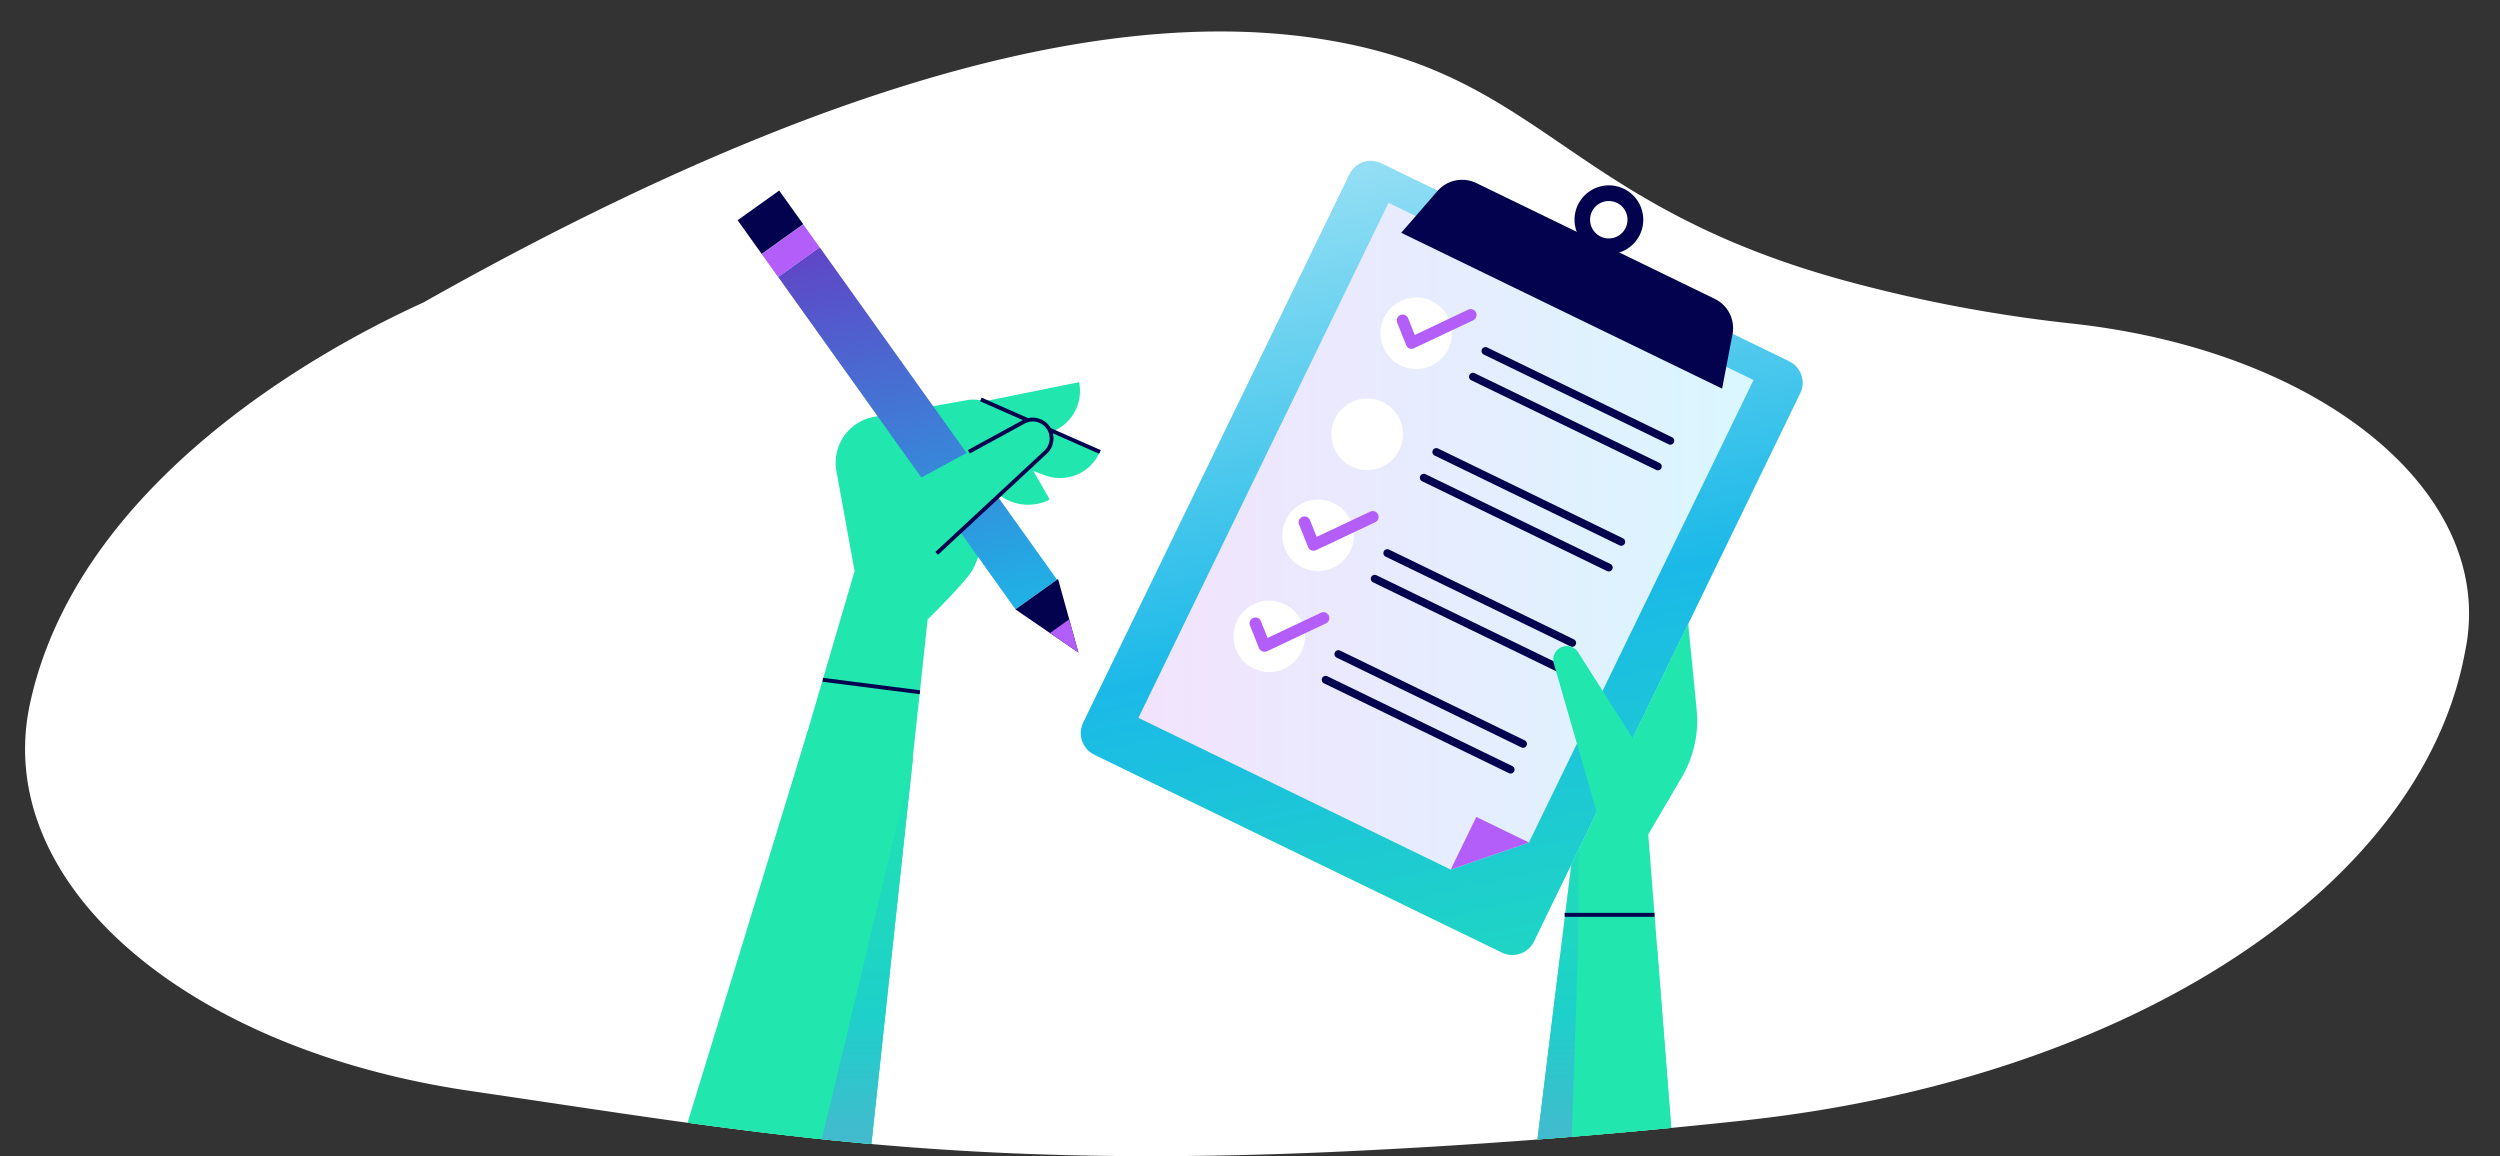 <?xml version="1.0" encoding="UTF-8"?> <svg xmlns="http://www.w3.org/2000/svg" xmlns:xlink="http://www.w3.org/1999/xlink" viewBox="0 0 637.81 294.96"><rect x="0" y="0" width="637.81" height="294.96" fill="#333333" stroke="none"/><defs><style>.cls-1{fill:#fff;}.cls-2{fill:none;}.cls-3{clip-path:url(#clip-path);}.cls-4{clip-path:url(#clip-path-2);}.cls-5{fill:url(#linear-gradient);}.cls-6{clip-path:url(#clip-path-3);}.cls-7{fill:url(#linear-gradient-2);}.cls-8{fill:#b45ef9;}.cls-9{fill:#02024e;}.cls-10{fill:#21e6ad;}.cls-11{opacity:0.5;}.cls-12{clip-path:url(#clip-path-4);}.cls-13{clip-path:url(#clip-path-5);}.cls-14{fill:url(#linear-gradient-3);}.cls-15{clip-path:url(#clip-path-6);}.cls-16{clip-path:url(#clip-path-7);}.cls-17{fill:url(#linear-gradient-4);}.cls-18{clip-path:url(#clip-path-8);}.cls-19{fill:url(#linear-gradient-5);}.cls-20{clip-path:url(#clip-path-9);}.cls-21{clip-path:url(#clip-path-10);}.cls-22{fill:url(#linear-gradient-6);}</style><clipPath id="clip-path"><path class="cls-1" d="M529,82.59A373,373,0,0,1,468.54,71c-65.8-18.63-74.71-49-123.08-59.47C301.71,2,230.14,8.27,108,77.18c-15.34,7-85.2,40.29-99.78,99.86-.2.83-.39,1.65-.57,2.48C-2.17,225,46.82,267.63,120.08,278.34c70.11,10.25,122,20.11,222.46,15.43,28.73-1.34,63.26-3.68,102.45-7.92,97.36-10.51,171.94-58.65,183.69-118.48l.35-1.78C636.77,126.19,593.07,89.72,529,82.59Z"></path></clipPath><clipPath id="clip-path-2"><path class="cls-2" d="M349.71,41a6.14,6.14,0,0,0-5.44,3.46L276.34,184.36a6.13,6.13,0,0,0,2.83,8.19l104,50.48a6.13,6.13,0,0,0,8.19-2.83l67.94-139.89a6.11,6.11,0,0,0,.61-2.65v0a6.13,6.13,0,0,0-3.45-5.49l-104-50.49a6.27,6.27,0,0,0-2.59-.62Z"></path></clipPath><linearGradient id="linear-gradient" x1="-3296.22" y1="-1920.2" x2="-3295.22" y2="-1920.2" gradientTransform="matrix(0, 297.78, 297.78, 0, 572160.1, 981548.41)" gradientUnits="userSpaceOnUse"><stop offset="0" stop-color="#b9eaf8"></stop><stop offset="0.52" stop-color="#1bb9e8"></stop><stop offset="1" stop-color="#21e6ae"></stop></linearGradient><clipPath id="clip-path-3"><polygon class="cls-2" points="290.44 183.15 370.11 221.85 390.07 214.93 447.37 96.96 354.25 51.74 290.44 183.15"></polygon></clipPath><linearGradient id="linear-gradient-2" x1="-3283.97" y1="-1944.35" x2="-3282.97" y2="-1944.35" gradientTransform="matrix(156.93, 0, 0, -156.93, 515642.24, -304988.55)" gradientUnits="userSpaceOnUse"><stop offset="0" stop-color="#f2e3fd"></stop><stop offset="1" stop-color="#d9f7ff"></stop></linearGradient><clipPath id="clip-path-4"><rect class="cls-2" x="388.15" y="243.29" width="14.39" height="80.6"></rect></clipPath><clipPath id="clip-path-5"><polygon class="cls-2" points="388.15 323.88 398.06 243.49 402.55 243.29 399.83 323.88 388.15 323.88"></polygon></clipPath><linearGradient id="linear-gradient-3" x1="-3322.72" y1="-1955.6" x2="-3321.72" y2="-1955.6" gradientTransform="matrix(0, -135.46, -135.46, 0, -264510.92, -449773.06)" gradientUnits="userSpaceOnUse"><stop offset="0" stop-color="#b45ff9"></stop><stop offset="0.48" stop-color="#1bb9e8"></stop><stop offset="1" stop-color="#21e6ae"></stop></linearGradient><clipPath id="clip-path-6"><rect class="cls-2" x="398.06" y="216.49" width="4.77" height="27"></rect></clipPath><clipPath id="clip-path-7"><polygon class="cls-2" points="400.9 220.48 398.06 243.49 402.55 243.29 402.83 216.49 400.9 220.48"></polygon></clipPath><linearGradient id="linear-gradient-4" x1="-3322.72" y1="-1955.6" x2="-3321.72" y2="-1955.6" gradientTransform="matrix(0, -135.46, -135.46, 0, -264505.82, -449773.06)" xlink:href="#linear-gradient-3"></linearGradient><clipPath id="clip-path-8"><rect class="cls-2" x="227.58" y="57.18" width="13.03" height="104.2" transform="translate(-19.92 156.37) rotate(-35.53)"></rect></clipPath><linearGradient id="linear-gradient-5" x1="211.7" y1="25.15" x2="283.03" y2="293.15" gradientTransform="translate(145.84 -133.52) rotate(45)" gradientUnits="userSpaceOnUse"><stop offset="0" stop-color="#761fbb"></stop><stop offset="0.52" stop-color="#1bb9e8"></stop><stop offset="1" stop-color="#21e6ae"></stop></linearGradient><clipPath id="clip-path-9"><rect class="cls-2" x="201.72" y="193.46" width="31.18" height="130.42"></rect></clipPath><clipPath id="clip-path-10"><polygon class="cls-2" points="201.72 323.88 232.9 193.46 218.87 323.88 201.72 323.88"></polygon></clipPath><linearGradient id="linear-gradient-6" x1="-3322.72" y1="-1955.6" x2="-3321.72" y2="-1955.6" gradientTransform="matrix(0, -135.46, -135.46, 0, -264688.96, -449773.06)" xlink:href="#linear-gradient-3"></linearGradient></defs><g id="Layer_7" data-name="Layer 7"><path class="cls-1" d="M529,82.59A373,373,0,0,1,468.54,71c-65.8-18.63-74.71-49-123.08-59.47C301.71,2,230.14,8.27,108,77.18c-15.34,7-85.2,40.29-99.78,99.86-.2.83-.39,1.65-.57,2.48C-2.17,225,46.82,267.63,120.08,278.34c70.11,10.25,122,20.11,222.46,15.43,28.73-1.34,63.26-3.68,102.45-7.92,97.36-10.51,171.94-58.65,183.69-118.48l.35-1.78C636.77,126.19,593.07,89.72,529,82.59Z"></path><g class="cls-3"><g id="Artwork_29" data-name="Artwork 29"><g class="cls-4"><rect class="cls-5" x="255.43" y="23.75" width="223.87" height="238.03" transform="translate(-21.89 80.94) rotate(-12.21)"></rect></g><g class="cls-6"><rect class="cls-7" x="290.44" y="51.74" width="156.93" height="170.1"></rect></g><polygon class="cls-8" points="370.11 221.85 390.07 214.94 376.64 208.41 370.11 221.85"></polygon><path class="cls-9" d="M439.35,99.15,357.49,59.39l9.27-10.68a8.32,8.32,0,0,1,9.9-2l60.83,29.54a8.3,8.3,0,0,1,4.52,9Z"></path><path class="cls-9" d="M410.45,64.83a8.77,8.77,0,1,1,7.91-4.94A8.79,8.79,0,0,1,410.45,64.83Zm0-13.54a4.77,4.77,0,1,0,4.28,6.85h0a4.77,4.77,0,0,0-2.21-6.38A4.8,4.8,0,0,0,410.48,51.29Z"></path><path class="cls-1" d="M369.52,89a9.12,9.12,0,1,1-4.22-12.18A9.12,9.12,0,0,1,369.52,89"></path><path class="cls-9" d="M426.14,113.45a1,1,0,0,1-.44-.1L378.52,90.44a1,1,0,0,1,.87-1.8l47.18,22.91a1,1,0,0,1,.47,1.34A1,1,0,0,1,426.14,113.45Z"></path><path class="cls-9" d="M423,120a1,1,0,0,1-.44-.1L375.33,97a1,1,0,0,1,.87-1.8l47.19,22.91a1,1,0,0,1,.46,1.34A1,1,0,0,1,423,120Z"></path><path class="cls-8" d="M360.14,89a1.78,1.78,0,0,1-.55-.1,1.52,1.52,0,0,1-.84-.85l-2.29-5.74a1.5,1.5,0,1,1,2.79-1.11l1.69,4.26L374.56,79a1.5,1.5,0,0,1,1.28,2.72l-15.06,7.1A1.57,1.57,0,0,1,360.14,89Z"></path><path class="cls-1" d="M357,114.79a9.12,9.12,0,1,1-4.22-12.19A9.11,9.11,0,0,1,357,114.79"></path><path class="cls-9" d="M413.62,139.23a1,1,0,0,1-.44-.1L366,116.22a1,1,0,0,1-.46-1.34,1,1,0,0,1,1.33-.46l47.18,22.91a1,1,0,0,1,.47,1.34A1,1,0,0,1,413.62,139.23Z"></path><path class="cls-9" d="M410.43,145.79a1,1,0,0,1-.44-.1l-47.18-22.91a1,1,0,0,1,.88-1.8l47.18,22.91a1,1,0,0,1-.44,1.9Z"></path><path class="cls-1" d="M344.48,140.57a9.12,9.12,0,1,1-4.22-12.19,9.11,9.11,0,0,1,4.22,12.19"></path><path class="cls-9" d="M401.1,165a1,1,0,0,1-.44-.1L353.48,142a1,1,0,0,1,.87-1.8l47.19,22.92a1,1,0,0,1-.44,1.9Z"></path><path class="cls-9" d="M397.91,171.57a1,1,0,0,1-.43-.1l-47.19-22.91a1,1,0,0,1-.46-1.34,1,1,0,0,1,1.34-.46l47.18,22.91a1,1,0,0,1-.44,1.9Z"></path><path class="cls-8" d="M335.1,140.5a1.52,1.52,0,0,1-.55-.1,1.51,1.51,0,0,1-.84-.84l-2.29-5.75a1.5,1.5,0,0,1,2.79-1.11l1.7,4.27,13.61-6.42a1.5,1.5,0,1,1,1.28,2.71l-15.06,7.1A1.42,1.42,0,0,1,335.1,140.5Z"></path><path class="cls-1" d="M332,166.34a9.11,9.11,0,1,1-4.22-12.18A9.11,9.11,0,0,1,332,166.34"></path><path class="cls-9" d="M388.58,190.78a1,1,0,0,1-.44-.1L341,167.77a1,1,0,0,1,.87-1.8L389,188.89a1,1,0,0,1,.46,1.33A1,1,0,0,1,388.58,190.78Z"></path><path class="cls-9" d="M385.39,197.35a1.12,1.12,0,0,1-.43-.1l-47.19-22.92a1,1,0,0,1,.88-1.8l47.18,22.92a1,1,0,0,1-.44,1.9Z"></path><path class="cls-8" d="M322.59,166.28a1.45,1.45,0,0,1-.55-.1,1.52,1.52,0,0,1-.85-.84l-2.29-5.75a1.5,1.5,0,1,1,2.79-1.11l1.7,4.27L337,156.33a1.49,1.49,0,0,1,2,.71,1.51,1.51,0,0,1-.72,2l-15,7.1A1.64,1.64,0,0,1,322.59,166.28Z"></path><path class="cls-10" d="M429.2,323.88l-8.69-111,8.57-14.61a28.48,28.48,0,0,0,3.78-17.19l-2.16-22-29.8,61.37-12.75,103.4Z"></path><path class="cls-10" d="M407.7,208.41l-11.3-39.2a3.45,3.45,0,0,1,6.22-2.8l17.24,27.16Z"></path><path class="cls-10" d="M266.63,121.26l-21.49-7.81,5.09-11.55,30.39,13.39a11.13,11.13,0,0,1-14,6"></path><path class="cls-10" d="M267.31,110.45l-22.06,6-2.5-12.37L275.3,97.5a11.13,11.13,0,0,1-8,13"></path><path class="cls-10" d="M250.6,130.38c.74,7.21-.82,12-2.57,15.19,0,0-1.5,2.72-11.32,12.43L226,134.82l27.07-9.76Z"></path><polygon class="cls-10" points="388.15 323.88 398.06 243.49 422.82 242.39 429.2 323.88 388.15 323.88"></polygon><path class="cls-10" d="M165.92,323.37,218,145.8a.41.41,0,0,0,0-.19l-4.61-25.46A11.88,11.88,0,0,1,223,106.34l23.73-4.26a8.63,8.63,0,0,1,9,4.22l11.87,20.78a.4.4,0,0,1-.18.57,12.18,12.18,0,0,1-15.06-4.05l-5.63-8a.42.42,0,0,0-.54-.12l-11.91,6.85a.41.41,0,0,0-.2.41l3.34,23.37a16.86,16.86,0,0,1,.07,4.2L218.91,323.52a.4.4,0,0,1-.4.37h-52.2a.4.4,0,0,1-.39-.52"></path><g class="cls-11"><g class="cls-12"><g class="cls-13"><rect class="cls-14" x="388.15" y="243.29" width="14.39" height="80.6"></rect></g></g></g><g class="cls-11"><g class="cls-15"><g class="cls-16"><rect class="cls-17" x="398.06" y="216.49" width="4.77" height="27"></rect></g></g></g><rect class="cls-9" x="264.92" y="91.99" width="1" height="33.21" transform="translate(59 307.67) rotate(-66.21)"></rect><g class="cls-18"><rect class="cls-19" x="176.28" y="51.47" width="115.63" height="115.63" transform="translate(-8.71 197.54) rotate(-45)"></rect></g><polygon class="cls-9" points="275.13 166.48 269.93 147.71 259.06 155.47 275.13 166.48"></polygon><polygon class="cls-8" points="272.78 158 267.87 161.51 275.13 166.48 272.78 158"></polygon><rect class="cls-8" x="195.2" y="60.33" width="13.03" height="7.22" transform="translate(0.39 129.11) rotate(-35.52)"></rect><rect class="cls-9" x="190.04" y="51.43" width="13.03" height="10.55" transform="translate(3.64 124.77) rotate(-35.53)"></rect><path class="cls-10" d="M226,126.77l35.15-19.13a4.81,4.81,0,0,1,5.57,7.75L234.09,145.7Z"></path><path class="cls-9" d="M239.31,141.54l-.67-.73L266.42,115a4.31,4.31,0,0,0-5-6.94l-14,7.64-.48-.88,14-7.64a5.31,5.31,0,0,1,6.15,8.55Z"></path><polygon class="cls-10" points="163.92 323.88 206.05 186.61 232.9 193.46 218.87 323.88 163.92 323.88"></polygon><g class="cls-11"><g class="cls-20"><g class="cls-21"><rect class="cls-22" x="201.72" y="193.46" width="31.18" height="130.42"></rect></g></g></g><rect class="cls-9" x="221.81" y="162.53" width="1" height="24.99" transform="translate(20.45 373.29) rotate(-82.7)"></rect><rect class="cls-9" x="399.17" y="232.9" width="22.94" height="1"></rect></g></g></g></svg> 